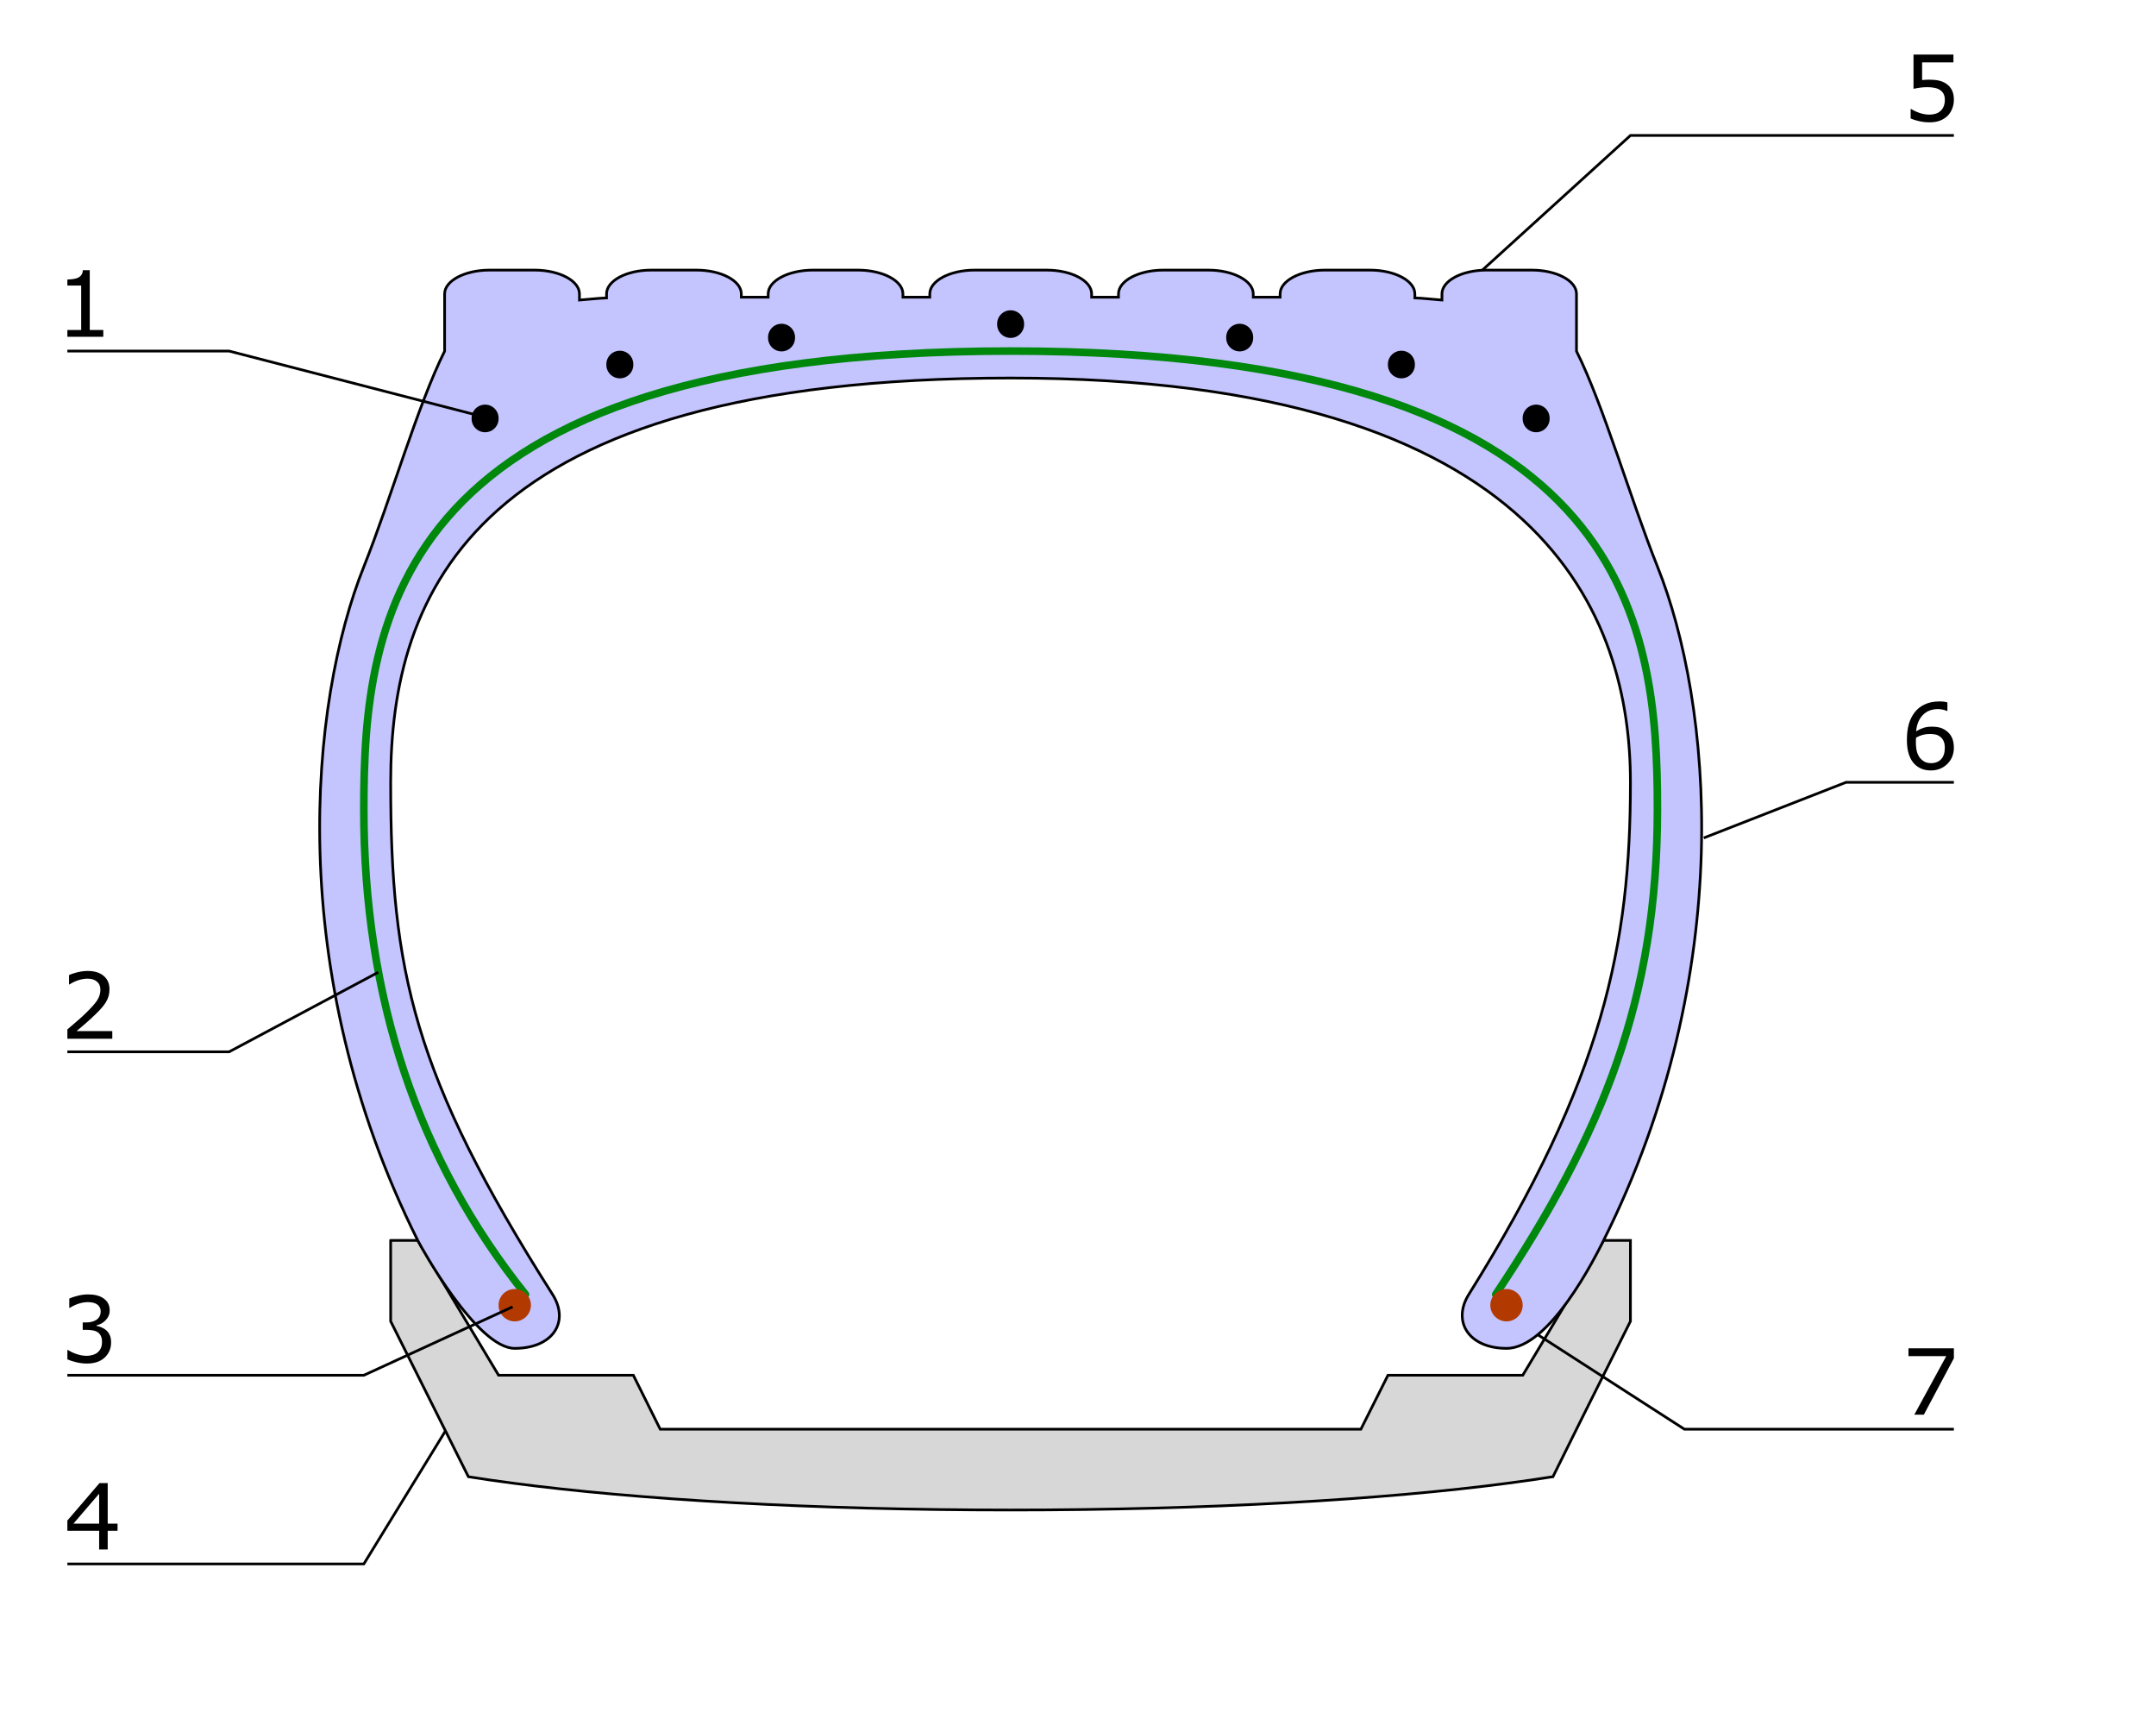 <?xml version="1.0" encoding="UTF-8" standalone="no"?>
<!-- Created with Inkscape (http://www.inkscape.org/) -->

<svg
   xmlns:dc="http://purl.org/dc/elements/1.1/"
   xmlns:cc="http://creativecommons.org/ns#"
   xmlns:rdf="http://www.w3.org/1999/02/22-rdf-syntax-ns#"
   xmlns:svg="http://www.w3.org/2000/svg"
   xmlns="http://www.w3.org/2000/svg"
   version="1.1"
   width="75mm"
   height="60mm"
   id="svg2">
  <defs
     id="defs3" />
  <g
     id="layer1">
    <g
       id="g3065">
      <path
         d="m 51.363,163.071 0,10.625 10.219,20.438 c 1.815,0.297 3.787,0.571 5.844,0.844 16.212,2.149 39.399,3.531 65.438,3.531 26.034,0 49.225,-1.383 65.438,-3.531 2.051,-0.272 4.033,-0.548 5.844,-0.844 l 0.031,0 3.812,-7.688 6.375,-12.75 0,-10.625 -3.531,0 -10.625,17.719 -17.719,0 -3.562,7.094 -92.125,0 -3.531,-7.094 -17.719,0 -10.625,-17.719 -3.562,0 z"
         id="rect1304"
         style="fill:#d7d7d7;fill-opacity:1;fill-rule:nonzero;stroke:#000000;stroke-width:0.354;stroke-linecap:butt;stroke-linejoin:miter;stroke-miterlimit:4;stroke-opacity:1;stroke-dashoffset:0" />
      <path
         d="m 64.363,35.509 c -3.269,0 -5.906,1.408 -5.906,3.125 l 0,7.531 c -3.543,7.087 -7.082,19.485 -10.625,28.344 -7.087,17.717 -10.623,53.129 7.094,88.562 0.443,0.886 7.789,14.188 12.75,14.188 5.011,0 7.258,-3.489 4.969,-7.094 -18.315,-28.835 -21.281,-42.509 -21.281,-67.312 -3e-6,-24.803 10.634,-53.156 81.5,-53.156 70.866,0 81.5,31.896 81.5,53.156 -10e-6,21.26 -3.533,38.966 -21.25,67.312 -2.215,3.543 -0.042,7.094 4.969,7.094 5.669,0 11.643,-11.973 12.75,-14.188 17.717,-35.433 14.18,-70.846 7.094,-88.562 -3.543,-8.858 -7.113,-21.257 -10.656,-28.344 l 0,-7.531 c 0,-1.717 -2.606,-3.125 -5.875,-3.125 l -5.938,0 c -3.269,0 -5.875,1.408 -5.875,3.125 l 0,0.812 c -1.218,-0.086 -2.38,-0.241 -3.562,-0.281 l 0,-0.531 c 0,-1.717 -2.638,-3.125 -5.906,-3.125 l -5.906,0 c -3.269,0 -5.906,1.408 -5.906,3.125 l 0,0.438 c -0.984,0 -2.464,0 -3.531,0 l 0,-0.438 c 0,-1.717 -2.638,-3.125 -5.906,-3.125 l -5.906,0 c -3.269,0 -5.906,1.408 -5.906,3.125 l 0,0.438 c -1.355,0 -2.145,0 -3.531,0 l 0,-0.438 c 0,-1.717 -2.638,-3.125 -5.906,-3.125 l -9.469,0 c -3.269,0 -5.906,1.408 -5.906,3.125 l 0,0.438 c -1.386,0 -2.176,0 -3.531,0 l 0,-0.438 c 0,-1.717 -2.638,-3.125 -5.906,-3.125 l -5.906,0 c -3.269,0 -5.906,1.408 -5.906,3.125 l 0,0.438 c -1.068,0 -2.547,0 -3.531,0 l 0,-0.438 c 0,-1.717 -2.638,-3.125 -5.906,-3.125 l -5.938,0 c -3.269,0 -5.875,1.408 -5.875,3.125 l 0,0.531 c -1.184,0.04 -2.344,0.195 -3.562,0.281 l 0,-0.812 c 0,-1.717 -2.638,-3.125 -5.906,-3.125 l -5.906,0 z"
         id="path1339"
         style="fill:#c4c4ff;fill-opacity:1;fill-rule:evenodd;stroke:#000000;stroke-width:0.354;stroke-linecap:butt;stroke-linejoin:miter;stroke-miterlimit:4;stroke-opacity:1" />
      <path
         d="M 69.094,170.167 C 54.921,152.45 47.835,131.19 47.835,106.387 c 0,-24.803 3.543,-60.236 85.039,-60.236 81.496,0 85.039,35.433 85.039,60.236 0,24.803 -7.087,42.52 -21.26,63.78"
         id="path2147"
         style="fill:none;stroke:#00880d;stroke-width:1px;stroke-linecap:round;stroke-linejoin:miter;stroke-opacity:1" />
      <path
         d="m 96.378,139.606 a 2.126,2.126 0 1 1 -4.252,0 2.126,2.126 0 1 1 4.252,0 z"
         transform="translate(-26.575,31.978)"
         id="path2143"
         style="fill:#b23a00;fill-opacity:1;fill-rule:nonzero;stroke:none" />
      <path
         d="m 96.378,139.606 a 2.126,2.126 0 1 1 -4.252,0 2.126,2.126 0 1 1 4.252,0 z"
         transform="translate(103.819,31.978)"
         id="path2145"
         style="fill:#b23a00;fill-opacity:1;fill-rule:nonzero;stroke:none" />
      <path
         d="m 95.669,23.031 a 1.772,1.772 0 1 1 -3.543,0 1.772,1.772 0 1 1 3.543,0 z"
         transform="translate(-30.118,31.978)"
         id="path5181"
         style="fill:#000000;fill-opacity:1;fill-rule:nonzero;stroke:none" />
      <path
         d="m 95.669,23.031 a 1.772,1.772 0 1 1 -3.543,0 1.772,1.772 0 1 1 3.543,0 z"
         transform="translate(-12.402,24.891)"
         id="path5941"
         style="fill:#000000;fill-opacity:1;fill-rule:nonzero;stroke:none" />
      <path
         d="m 95.669,23.031 a 1.772,1.772 0 1 1 -3.543,0 1.772,1.772 0 1 1 3.543,0 z"
         transform="translate(8.858,21.348)"
         id="path5943"
         style="fill:#000000;fill-opacity:1;fill-rule:nonzero;stroke:none" />
      <path
         d="m 95.669,23.031 a 1.772,1.772 0 1 1 -3.543,0 1.772,1.772 0 1 1 3.543,0 z"
         transform="translate(69.094,21.348)"
         id="path5945"
         style="fill:#000000;fill-opacity:1;fill-rule:nonzero;stroke:none" />
      <path
         d="m 95.669,23.031 a 1.772,1.772 0 1 1 -3.543,0 1.772,1.772 0 1 1 3.543,0 z"
         transform="translate(90.354,24.891)"
         id="path5947"
         style="fill:#000000;fill-opacity:1;fill-rule:nonzero;stroke:none" />
      <path
         d="m 95.669,23.031 a 1.772,1.772 0 1 1 -3.543,0 1.772,1.772 0 1 1 3.543,0 z"
         transform="translate(108.071,31.978)"
         id="path5949"
         style="fill:#000000;fill-opacity:1;fill-rule:nonzero;stroke:none" />
      <path
         d="m 95.669,23.031 a 1.772,1.772 0 1 1 -3.543,0 1.772,1.772 0 1 1 3.543,0 z"
         transform="translate(38.976,19.576)"
         id="path5951"
         style="fill:#000000;fill-opacity:1;fill-rule:nonzero;stroke:none" />
      <path
         d="m 58.593,188.069 -10.758,17.53 -38.976,0"
         id="path5967"
         style="fill:none;stroke:#000000;stroke-width:0.354;stroke-linecap:butt;stroke-linejoin:miter;stroke-miterlimit:4;stroke-opacity:1" />
      <path
         d="m 67.395,171.8 -19.56,8.996 -38.976,0"
         id="path5969"
         style="fill:none;stroke:#000000;stroke-width:0.354;stroke-linecap:butt;stroke-linejoin:miter;stroke-miterlimit:4;stroke-opacity:1" />
      <path
         d="m 49.734,127.814 -19.616,10.462 -21.26,0"
         id="path5971"
         style="fill:none;stroke:#000000;stroke-width:0.354;stroke-linecap:butt;stroke-linejoin:miter;stroke-miterlimit:4;stroke-opacity:1" />
      <path
         d="m 63.729,54.838 -33.611,-8.687 -21.26,0"
         id="path5973"
         style="fill:none;stroke:#000000;stroke-width:0.354;stroke-linecap:butt;stroke-linejoin:miter;stroke-miterlimit:4;stroke-opacity:1" />
      <path
         d="m 194.882,35.521 19.488,-17.717 42.52,0"
         id="path5975"
         style="fill:none;stroke:#000000;stroke-width:0.354;stroke-linecap:butt;stroke-linejoin:miter;stroke-miterlimit:4;stroke-opacity:1" />
      <path
         d="m 224.011,110.153 18.705,-7.31 14.173,0"
         id="path5977"
         style="fill:none;stroke:#000000;stroke-width:0.354;stroke-linecap:butt;stroke-linejoin:miter;stroke-miterlimit:4;stroke-opacity:1" />
      <path
         d="m 202.185,175.466 19.272,12.417 35.433,0"
         id="path5979"
         style="fill:none;stroke:#000000;stroke-width:0.354;stroke-linecap:butt;stroke-linejoin:miter;stroke-miterlimit:4;stroke-opacity:1" />
      <path
         d="m 13.581,44.275 -4.723,0 0,-0.891 1.816,0 0,-5.848 -1.816,0 0,-0.797 c 0.246,8e-6 0.51,-0.02 0.791,-0.059 0.281,-0.043 0.494,-0.104 0.639,-0.182 0.18,-0.098 0.32,-0.221 0.422,-0.369 0.105,-0.152 0.166,-0.355 0.182,-0.609 l 0.908,0 0,7.863 1.781,0 0,0.891"
         id="text12130"
         style="font-size:12px;font-style:normal;font-variant:normal;font-weight:normal;font-stretch:normal;writing-mode:lr-tb;text-anchor:start;fill:#000000;fill-opacity:1;stroke:none;font-family:Sans" />
      <path
         d="m 14.765,136.553 -5.906,0 0,-1.225 c 0.41,-0.352 0.82,-0.703 1.23,-1.055 0.414,-0.352 0.799,-0.701 1.154,-1.049 0.75,-0.727 1.264,-1.303 1.541,-1.729 0.277,-0.43 0.416,-0.893 0.416,-1.389 -5e-6,-0.453 -0.15,-0.807 -0.451,-1.061 -0.297,-0.258 -0.713,-0.387 -1.248,-0.387 -0.355,1e-5 -0.74,0.062 -1.154,0.188 -0.414,0.125 -0.818,0.316 -1.213,0.574 l -0.059,0 0,-1.23 c 0.277,-0.137 0.646,-0.262 1.107,-0.375 0.465,-0.113 0.914,-0.17 1.348,-0.17 0.895,1e-5 1.596,0.217 2.104,0.65 0.508,0.43 0.762,1.014 0.762,1.752 -7e-6,0.332 -0.043,0.643 -0.129,0.932 -0.082,0.285 -0.205,0.557 -0.369,0.814 -0.152,0.242 -0.332,0.48 -0.539,0.715 -0.203,0.234 -0.451,0.494 -0.744,0.779 -0.418,0.41 -0.85,0.809 -1.295,1.195 -0.445,0.383 -0.861,0.738 -1.248,1.066 l 4.693,0 0,1.002"
         id="text12134"
         style="font-size:12px;font-style:normal;font-variant:normal;font-weight:normal;font-stretch:normal;writing-mode:lr-tb;text-anchor:start;fill:#000000;fill-opacity:1;stroke:none;font-family:Sans" />
      <path
         d="m 13.962,174.872 c 0.187,0.168 0.342,0.379 0.463,0.633 0.121,0.254 0.182,0.582 0.182,0.984 -7e-6,0.398 -0.072,0.764 -0.217,1.096 -0.145,0.332 -0.348,0.621 -0.609,0.867 -0.293,0.273 -0.639,0.477 -1.037,0.609 -0.395,0.129 -0.828,0.193 -1.301,0.193 -0.484,0 -0.961,-0.059 -1.43,-0.176 -0.469,-0.113 -0.854,-0.238 -1.154,-0.375 l 0,-1.225 0.088,0 c 0.332,0.219 0.723,0.4 1.172,0.545 0.449,0.145 0.883,0.217 1.301,0.217 0.246,0 0.508,-0.041 0.785,-0.123 0.277,-0.082 0.502,-0.203 0.674,-0.363 0.18,-0.172 0.312,-0.361 0.398,-0.568 0.09,-0.207 0.135,-0.469 0.135,-0.785 -6e-6,-0.312 -0.051,-0.57 -0.152,-0.773 -0.098,-0.207 -0.234,-0.369 -0.41,-0.486 -0.176,-0.121 -0.389,-0.203 -0.639,-0.246 -0.25,-0.047 -0.52,-0.07 -0.809,-0.07 l -0.527,0 0,-0.973 0.41,0 c 0.594,0 1.066,-0.123 1.418,-0.369 0.355,-0.25 0.533,-0.613 0.533,-1.09 -5e-6,-0.211 -0.045,-0.395 -0.135,-0.551 -0.09,-0.16 -0.215,-0.291 -0.375,-0.393 -0.168,-0.102 -0.348,-0.172 -0.539,-0.211 -0.191,-0.039 -0.408,-0.059 -0.65,-0.059 -0.371,1e-5 -0.766,0.066 -1.184,0.199 -0.418,0.133 -0.813,0.32 -1.184,0.562 l -0.059,0 0,-1.225 c 0.277,-0.137 0.646,-0.262 1.107,-0.375 0.465,-0.117 0.914,-0.176 1.348,-0.176 0.426,1e-5 0.801,0.039 1.125,0.117 0.324,0.078 0.617,0.203 0.879,0.375 0.281,0.188 0.494,0.414 0.639,0.68 0.145,0.266 0.217,0.576 0.217,0.932 -6e-6,0.484 -0.172,0.908 -0.516,1.271 -0.34,0.359 -0.742,0.586 -1.207,0.68 l 0,0.082 c 0.187,0.031 0.402,0.098 0.645,0.199 0.242,0.098 0.447,0.221 0.615,0.369"
         id="text12138"
         style="font-size:12px;font-style:normal;font-variant:normal;font-weight:normal;font-stretch:normal;writing-mode:lr-tb;text-anchor:start;fill:#000000;fill-opacity:1;stroke:none;font-family:Sans" />
      <path
         d="m 15.456,201.239 -1.295,0 0,2.455 -1.125,0 0,-2.455 -4.178,0 0,-1.348 4.225,-4.922 1.078,0 0,5.332 1.295,0 0,0.938 m -2.42,-0.938 0,-3.938 -3.381,3.938 3.381,0"
         id="text12142"
         style="font-size:12px;font-style:normal;font-variant:normal;font-weight:normal;font-stretch:normal;writing-mode:lr-tb;text-anchor:start;fill:#000000;fill-opacity:1;stroke:none;font-family:Sans" />
      <path
         d="m 256.89,13.128 c -1e-5,0.406 -0.074,0.795 -0.223,1.166 -0.148,0.371 -0.352,0.684 -0.609,0.938 -0.281,0.273 -0.617,0.484 -1.008,0.633 -0.387,0.145 -0.836,0.217 -1.348,0.217 -0.477,0 -0.936,-0.051 -1.377,-0.152 -0.441,-0.098 -0.814,-0.217 -1.119,-0.357 l 0,-1.236 0.082,0 c 0.32,0.203 0.695,0.377 1.125,0.521 0.43,0.141 0.852,0.211 1.266,0.211 0.277,1e-6 0.545,-0.039 0.803,-0.117 0.262,-0.078 0.494,-0.215 0.697,-0.41 0.172,-0.168 0.301,-0.369 0.387,-0.604 0.09,-0.234 0.135,-0.506 0.135,-0.814 -1e-5,-0.301 -0.053,-0.555 -0.158,-0.762 -0.102,-0.207 -0.244,-0.373 -0.428,-0.498 -0.203,-0.148 -0.451,-0.252 -0.744,-0.311 -0.289,-0.062 -0.613,-0.094 -0.973,-0.094 -0.344,4e-6 -0.676,0.023 -0.996,0.07 -0.316,0.047 -0.59,0.094 -0.82,0.141 l 0,-4.494 5.25,0 0,1.025 -4.119,0 0,2.32 c 0.168,-0.016 0.34,-0.027 0.516,-0.035 0.176,-0.008 0.328,-0.012 0.457,-0.012 0.473,5e-6 0.887,0.041 1.242,0.123 0.355,0.078 0.682,0.219 0.979,0.422 0.312,0.215 0.555,0.492 0.727,0.832 0.172,0.34 0.258,0.766 0.258,1.277"
         id="text12146"
         style="font-size:12px;font-style:normal;font-variant:normal;font-weight:normal;font-stretch:normal;writing-mode:lr-tb;text-anchor:start;fill:#000000;fill-opacity:1;stroke:none;font-family:Sans" />
      <path
         d="m 256.89,98.272 c -1e-5,0.887 -0.293,1.611 -0.879,2.174 -0.582,0.559 -1.297,0.838 -2.145,0.838 -0.43,0 -0.82,-0.066 -1.172,-0.199 -0.352,-0.133 -0.662,-0.33 -0.932,-0.592 -0.336,-0.324 -0.596,-0.754 -0.779,-1.289 -0.18,-0.535 -0.27,-1.18 -0.27,-1.934 0,-0.773 0.082,-1.459 0.246,-2.057 0.168,-0.598 0.434,-1.129 0.797,-1.594 0.344,-0.441 0.787,-0.785 1.33,-1.031 0.543,-0.25 1.176,-0.375 1.898,-0.375 0.23,9e-6 0.424,0.01 0.58,0.029 0.156,0.02 0.314,0.055 0.475,0.105 l 0,1.119 -0.059,0 c -0.109,-0.059 -0.275,-0.113 -0.498,-0.164 -0.219,-0.055 -0.443,-0.082 -0.674,-0.082 -0.84,8e-6 -1.51,0.264 -2.01,0.791 -0.5,0.523 -0.791,1.232 -0.873,2.127 0.328,-0.199 0.65,-0.35 0.967,-0.451 0.32,-0.105 0.689,-0.158 1.107,-0.158 0.371,5e-6 0.697,0.035 0.979,0.105 0.285,0.066 0.576,0.203 0.873,0.41 0.344,0.238 0.602,0.539 0.773,0.902 0.176,0.363 0.264,0.805 0.264,1.324 m -1.189,0.047 c -1e-5,-0.363 -0.055,-0.664 -0.164,-0.902 -0.105,-0.238 -0.281,-0.445 -0.527,-0.621 -0.18,-0.125 -0.379,-0.207 -0.598,-0.246 -0.219,-0.039 -0.447,-0.059 -0.686,-0.059 -0.332,5e-6 -0.641,0.039 -0.926,0.117 -0.285,0.078 -0.578,0.199 -0.879,0.363 -0.008,0.086 -0.014,0.17 -0.018,0.252 -0.004,0.078 -0.006,0.178 -0.006,0.299 0,0.617 0.062,1.105 0.188,1.465 0.129,0.355 0.305,0.637 0.527,0.844 0.18,0.172 0.373,0.299 0.58,0.381 0.211,0.078 0.439,0.117 0.686,0.117 0.566,0 1.012,-0.172 1.336,-0.516 0.324,-0.348 0.486,-0.846 0.486,-1.494"
         id="text12150"
         style="font-size:12px;font-style:normal;font-variant:normal;font-weight:normal;font-stretch:normal;writing-mode:lr-tb;text-anchor:start;fill:#000000;fill-opacity:1;stroke:none;font-family:Sans" />
      <path
         d="m 256.89,178.56 -3.949,7.418 -1.254,0 4.201,-7.699 -4.969,0 0,-1.025 5.971,0 0,1.307"
         id="text12154"
         style="font-size:12px;font-style:normal;font-variant:normal;font-weight:normal;font-stretch:normal;writing-mode:lr-tb;text-anchor:start;fill:#000000;fill-opacity:1;stroke:none;font-family:Sans" />
    </g>
  </g>
</svg>

